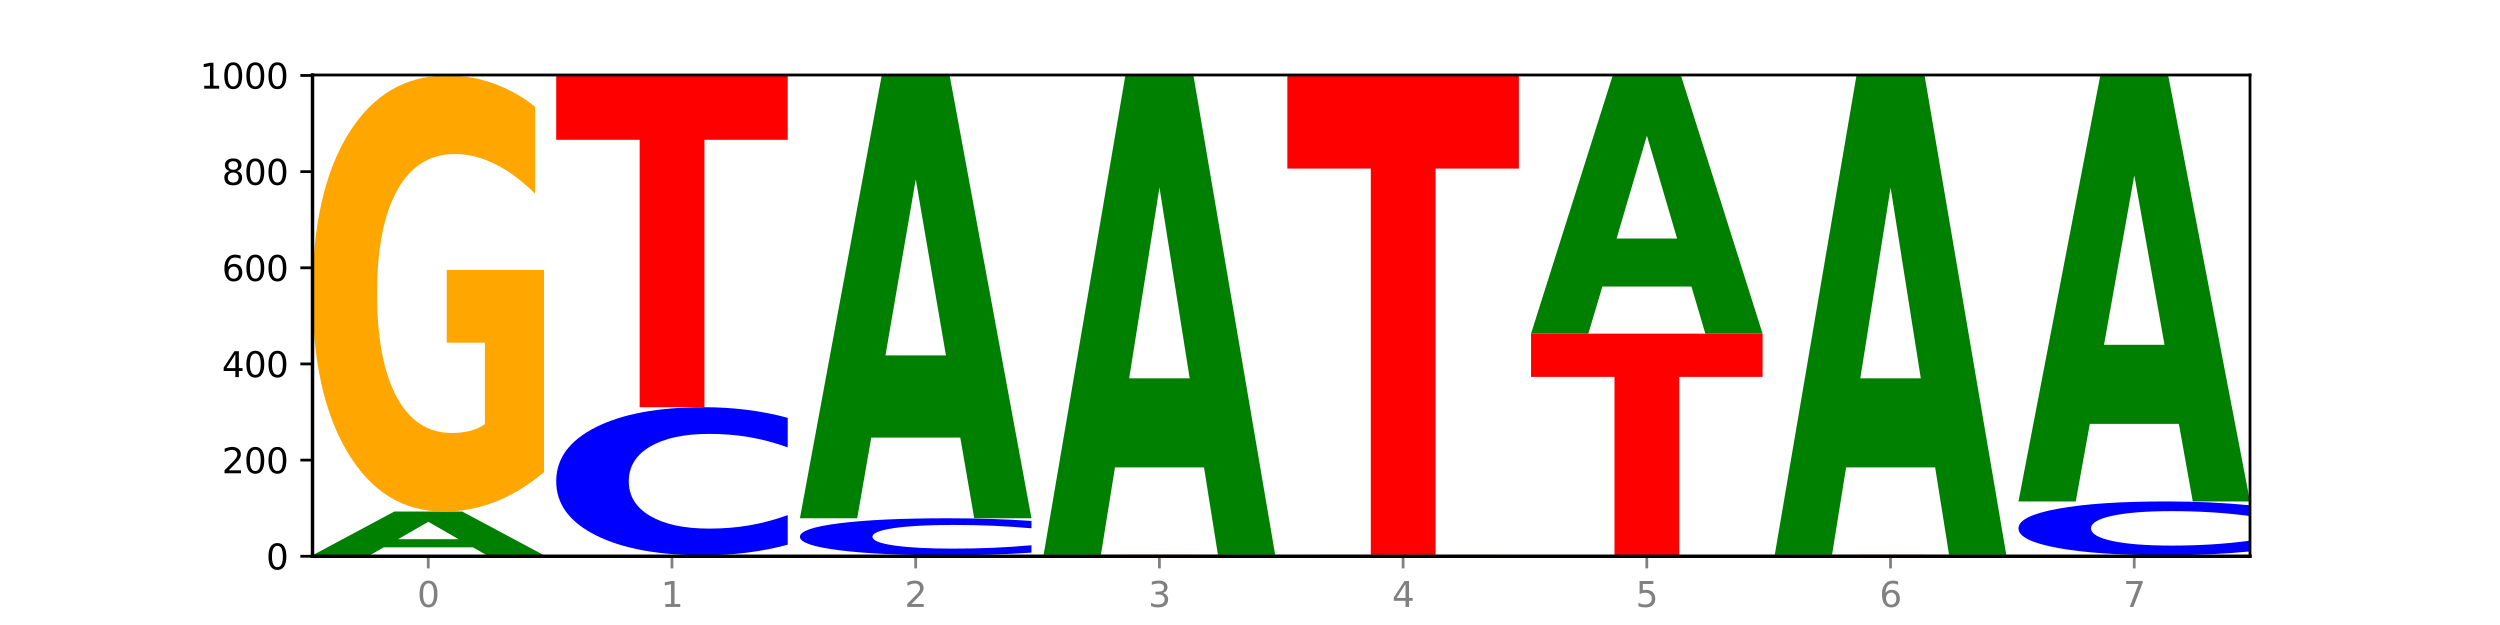 <?xml version="1.0" encoding="utf-8" standalone="no"?>
<!DOCTYPE svg PUBLIC "-//W3C//DTD SVG 1.1//EN"
  "http://www.w3.org/Graphics/SVG/1.1/DTD/svg11.dtd">
<svg xmlns:xlink="http://www.w3.org/1999/xlink" width="720pt" height="180pt" viewBox="0 0 720 180" xmlns="http://www.w3.org/2000/svg" version="1.1">
 <defs>
  <style type="text/css">*{stroke-linejoin: round; stroke-linecap: butt}</style>
 </defs>
 <g id="figure_1">
  <g id="patch_1">
   <path d="M 0 180 
L 720 180 
L 720 0 
L 0 0 
z
" style="fill: #ffffff"/>
  </g>
  <g id="axes_1">
   <g id="patch_2">
    <path d="M 90 160.2 
L 648 160.2 
L 648 21.6 
L 90 21.6 
z
" style="fill: #ffffff"/>
   </g>
   <g id="line2d_1">
    <path d="M 90 160.2 
L 648 160.2 
" clip-path="url(#p4ffe44309b)" style="fill: none; stroke: #000000; stroke-width: 0.5; stroke-linecap: square"/>
   </g>
   <g id="patch_3">
    <path d="M 156.679 160.19 
Q 151.102 160.195 145.07 160.197 
Q 139.039 160.2 132.47 160.2 
Q 112.882 160.2 101.441 160.181 
Q 90 160.163 90 160.131 
Q 90 160.099 101.441 160.08 
Q 112.882 160.062 132.47 160.062 
Q 139.039 160.062 145.07 160.064 
Q 151.102 160.067 156.679 160.071 
L 156.679 160.099 
Q 151.051 160.093 145.591 160.09 
Q 140.131 160.086 134.1 160.086 
Q 123.281 160.086 117.082 160.098 
Q 110.899 160.11 110.899 160.131 
Q 110.899 160.151 117.082 160.163 
Q 123.281 160.175 134.1 160.175 
Q 140.131 160.175 145.591 160.172 
Q 151.051 160.169 156.679 160.162 
L 156.679 160.19 
z
" clip-path="url(#p4ffe44309b)" style="fill: #0000ff"/>
   </g>
   <g id="patch_4">
    <path d="M 90 159.923 
L 156.679 159.923 
L 156.679 159.95 
L 132.69 159.95 
L 132.69 160.062 
L 114.036 160.062 
L 114.036 159.95 
L 90 159.95 
L 90 159.923 
z
" clip-path="url(#p4ffe44309b)" style="fill: #ff0000"/>
   </g>
   <g id="patch_5">
    <path d="M 136.189 157.628 
L 110.545 157.628 
L 106.496 159.923 
L 90 159.923 
L 113.558 147.323 
L 133.121 147.323 
L 156.679 159.923 
L 140.197 159.923 
L 136.189 157.628 
z
M 114.635 155.289 
L 132.058 155.289 
L 123.36 150.277 
L 114.635 155.289 
z
" clip-path="url(#p4ffe44309b)" style="fill: #008000"/>
   </g>
   <g id="patch_6">
    <path d="M 156.679 135.961 
Q 149.955 141.642 142.722 144.495 
Q 135.489 147.323 127.778 147.323 
Q 110.353 147.323 100.177 130.409 
Q 90 113.495 90 84.57 
Q 90 55.307 100.356 38.523 
Q 110.727 21.738 128.764 21.738 
Q 135.713 21.738 142.079 24.021 
Q 148.46 26.278 154.109 30.74 
L 154.109 55.774 
Q 148.281 50.041 142.513 47.213 
Q 136.744 44.36 130.946 44.36 
Q 120.216 44.36 114.403 54.788 
Q 108.59 65.191 108.59 84.57 
Q 108.59 103.767 114.194 114.247 
Q 119.798 124.702 130.109 124.702 
Q 132.919 124.702 135.325 124.105 
Q 137.731 123.482 139.643 122.185 
L 139.643 98.682 
L 128.66 98.682 
L 128.66 77.747 
L 156.679 77.747 
L 156.679 135.961 
z
" clip-path="url(#p4ffe44309b)" style="fill: #ffa600"/>
   </g>
   <g id="patch_7">
    <path d="M 206.377 160.175 
L 180.734 160.175 
L 176.685 160.2 
L 160.189 160.2 
L 183.747 160.062 
L 203.31 160.062 
L 226.868 160.2 
L 210.386 160.2 
L 206.377 160.175 
z
M 184.824 160.149 
L 202.247 160.149 
L 193.549 160.094 
L 184.824 160.149 
z
" clip-path="url(#p4ffe44309b)" style="fill: #008000"/>
   </g>
   <g id="patch_8">
    <path d="M 226.868 160.049 
Q 220.143 160.055 212.91 160.058 
Q 205.678 160.062 197.967 160.062 
Q 180.542 160.062 170.365 160.043 
Q 160.189 160.024 160.189 159.992 
Q 160.189 159.96 170.545 159.942 
Q 180.916 159.923 198.953 159.923 
Q 205.902 159.923 212.268 159.926 
Q 218.649 159.928 224.298 159.933 
L 224.298 159.961 
Q 218.47 159.954 212.701 159.951 
Q 206.933 159.948 201.135 159.948 
Q 190.405 159.948 184.592 159.96 
Q 178.779 159.971 178.779 159.992 
Q 178.779 160.014 184.383 160.025 
Q 189.987 160.037 200.298 160.037 
Q 203.107 160.037 205.513 160.036 
Q 207.919 160.035 209.832 160.034 
L 209.832 160.008 
L 198.848 160.008 
L 198.848 159.985 
L 226.868 159.985 
L 226.868 160.049 
z
" clip-path="url(#p4ffe44309b)" style="fill: #ffa600"/>
   </g>
   <g id="patch_9">
    <path d="M 226.868 156.866 
Q 221.29 158.381 215.259 159.148 
Q 209.228 159.923 202.659 159.923 
Q 183.07 159.923 171.629 154.179 
Q 160.189 148.436 160.189 138.613 
Q 160.189 128.756 171.629 123.021 
Q 183.07 117.277 202.659 117.277 
Q 209.228 117.277 215.259 118.052 
Q 221.29 118.819 226.868 120.334 
L 226.868 128.835 
Q 221.24 126.826 215.78 125.892 
Q 210.32 124.959 204.289 124.959 
Q 193.47 124.959 187.27 128.597 
Q 181.088 132.226 181.088 138.613 
Q 181.088 144.974 187.27 148.612 
Q 193.47 152.241 204.289 152.241 
Q 210.32 152.241 215.78 151.308 
Q 221.24 150.365 226.868 148.356 
L 226.868 156.866 
z
" clip-path="url(#p4ffe44309b)" style="fill: #0000ff"/>
   </g>
   <g id="patch_10">
    <path d="M 160.189 21.6 
L 226.868 21.6 
L 226.868 40.26 
L 202.879 40.26 
L 202.879 117.277 
L 184.224 117.277 
L 184.224 40.26 
L 160.189 40.26 
L 160.189 21.6 
z
" clip-path="url(#p4ffe44309b)" style="fill: #ff0000"/>
   </g>
   <g id="patch_11">
    <path d="M 297.057 160.187 
Q 290.332 160.194 283.099 160.197 
Q 275.866 160.2 268.155 160.2 
Q 250.731 160.2 240.554 160.181 
Q 230.377 160.163 230.377 160.131 
Q 230.377 160.099 240.733 160.08 
Q 251.104 160.062 269.142 160.062 
Q 276.09 160.062 282.457 160.064 
Q 288.838 160.067 294.486 160.071 
L 294.486 160.099 
Q 288.658 160.093 282.89 160.09 
Q 277.122 160.086 271.323 160.086 
Q 260.594 160.086 254.781 160.098 
Q 248.967 160.109 248.967 160.131 
Q 248.967 160.152 254.571 160.164 
Q 260.175 160.175 270.487 160.175 
Q 273.296 160.175 275.702 160.174 
Q 278.108 160.174 280.021 160.172 
L 280.021 160.146 
L 269.037 160.146 
L 269.037 160.123 
L 297.057 160.123 
L 297.057 160.187 
z
" clip-path="url(#p4ffe44309b)" style="fill: #ffa600"/>
   </g>
   <g id="patch_12">
    <path d="M 230.377 159.923 
L 297.057 159.923 
L 297.057 159.95 
L 273.068 159.95 
L 273.068 160.062 
L 254.413 160.062 
L 254.413 159.95 
L 230.377 159.95 
L 230.377 159.923 
z
" clip-path="url(#p4ffe44309b)" style="fill: #ff0000"/>
   </g>
   <g id="patch_13">
    <path d="M 297.057 159.159 
Q 291.479 159.538 285.448 159.729 
Q 279.417 159.923 272.848 159.923 
Q 253.259 159.923 241.818 158.487 
Q 230.377 157.051 230.377 154.596 
Q 230.377 152.131 241.818 150.697 
Q 253.259 149.262 272.848 149.262 
Q 279.417 149.262 285.448 149.455 
Q 291.479 149.647 297.057 150.026 
L 297.057 152.151 
Q 291.429 151.649 285.969 151.415 
Q 280.509 151.182 274.477 151.182 
Q 263.658 151.182 257.459 152.092 
Q 251.277 152.999 251.277 154.596 
Q 251.277 156.186 257.459 157.095 
Q 263.658 158.003 274.477 158.003 
Q 280.509 158.003 285.969 157.769 
Q 291.429 157.534 297.057 157.031 
L 297.057 159.159 
z
" clip-path="url(#p4ffe44309b)" style="fill: #0000ff"/>
   </g>
   <g id="patch_14">
    <path d="M 276.566 126.031 
L 250.922 126.031 
L 246.873 149.262 
L 230.377 149.262 
L 253.935 21.738 
L 273.499 21.738 
L 297.057 149.262 
L 280.574 149.262 
L 276.566 126.031 
z
M 255.012 102.363 
L 272.435 102.363 
L 263.737 51.638 
L 255.012 102.363 
z
" clip-path="url(#p4ffe44309b)" style="fill: #008000"/>
   </g>
   <g id="patch_15">
    <path d="M 367.245 160.19 
Q 361.668 160.195 355.636 160.197 
Q 349.605 160.2 343.036 160.2 
Q 323.448 160.2 312.007 160.181 
Q 300.566 160.163 300.566 160.131 
Q 300.566 160.099 312.007 160.08 
Q 323.448 160.062 343.036 160.062 
Q 349.605 160.062 355.636 160.064 
Q 361.668 160.067 367.245 160.071 
L 367.245 160.099 
Q 361.617 160.093 356.157 160.09 
Q 350.697 160.086 344.666 160.086 
Q 333.847 160.086 327.648 160.098 
Q 321.465 160.11 321.465 160.131 
Q 321.465 160.151 327.648 160.163 
Q 333.847 160.175 344.666 160.175 
Q 350.697 160.175 356.157 160.172 
Q 361.617 160.169 367.245 160.162 
L 367.245 160.19 
z
" clip-path="url(#p4ffe44309b)" style="fill: #0000ff"/>
   </g>
   <g id="patch_16">
    <path d="M 367.245 160.049 
Q 360.521 160.055 353.288 160.058 
Q 346.055 160.062 338.344 160.062 
Q 320.919 160.062 310.743 160.043 
Q 300.566 160.024 300.566 159.992 
Q 300.566 159.96 310.922 159.942 
Q 321.293 159.923 339.33 159.923 
Q 346.279 159.923 352.645 159.926 
Q 359.026 159.928 364.675 159.933 
L 364.675 159.961 
Q 358.847 159.954 353.079 159.951 
Q 347.31 159.948 341.512 159.948 
Q 330.782 159.948 324.969 159.96 
Q 319.156 159.971 319.156 159.992 
Q 319.156 160.014 324.76 160.025 
Q 330.364 160.037 340.675 160.037 
Q 343.485 160.037 345.891 160.036 
Q 348.297 160.035 350.209 160.034 
L 350.209 160.008 
L 339.226 160.008 
L 339.226 159.985 
L 367.245 159.985 
L 367.245 160.049 
z
" clip-path="url(#p4ffe44309b)" style="fill: #ffa600"/>
   </g>
   <g id="patch_17">
    <path d="M 300.566 159.785 
L 367.245 159.785 
L 367.245 159.812 
L 343.256 159.812 
L 343.256 159.923 
L 324.602 159.923 
L 324.602 159.812 
L 300.566 159.812 
L 300.566 159.785 
z
" clip-path="url(#p4ffe44309b)" style="fill: #ff0000"/>
   </g>
   <g id="patch_18">
    <path d="M 346.755 134.612 
L 321.111 134.612 
L 317.062 159.785 
L 300.566 159.785 
L 324.124 21.6 
L 343.687 21.6 
L 367.245 159.785 
L 350.763 159.785 
L 346.755 134.612 
z
M 325.201 108.965 
L 342.624 108.965 
L 333.926 53.999 
L 325.201 108.965 
z
" clip-path="url(#p4ffe44309b)" style="fill: #008000"/>
   </g>
   <g id="patch_19">
    <path d="M 416.943 160.175 
L 391.3 160.175 
L 387.251 160.2 
L 370.755 160.2 
L 394.313 160.062 
L 413.876 160.062 
L 437.434 160.2 
L 420.952 160.2 
L 416.943 160.175 
z
M 395.39 160.149 
L 412.813 160.149 
L 404.115 160.094 
L 395.39 160.149 
z
" clip-path="url(#p4ffe44309b)" style="fill: #008000"/>
   </g>
   <g id="patch_20">
    <path d="M 437.434 160.052 
Q 431.856 160.057 425.825 160.059 
Q 419.794 160.062 413.225 160.062 
Q 393.636 160.062 382.196 160.043 
Q 370.755 160.024 370.755 159.992 
Q 370.755 159.96 382.196 159.942 
Q 393.636 159.923 413.225 159.923 
Q 419.794 159.923 425.825 159.926 
Q 431.856 159.928 437.434 159.933 
L 437.434 159.961 
Q 431.806 159.954 426.346 159.951 
Q 420.886 159.948 414.855 159.948 
Q 404.036 159.948 397.836 159.96 
Q 391.654 159.972 391.654 159.992 
Q 391.654 160.013 397.836 160.025 
Q 404.036 160.037 414.855 160.037 
Q 420.886 160.037 426.346 160.034 
Q 431.806 160.031 437.434 160.024 
L 437.434 160.052 
z
" clip-path="url(#p4ffe44309b)" style="fill: #0000ff"/>
   </g>
   <g id="patch_21">
    <path d="M 437.434 159.911 
Q 430.709 159.917 423.476 159.92 
Q 416.244 159.923 408.533 159.923 
Q 391.108 159.923 380.931 159.904 
Q 370.755 159.886 370.755 159.854 
Q 370.755 159.822 381.111 159.803 
Q 391.482 159.785 409.519 159.785 
Q 416.468 159.785 422.834 159.787 
Q 429.215 159.79 434.864 159.795 
L 434.864 159.822 
Q 429.036 159.816 423.267 159.813 
Q 417.499 159.81 411.701 159.81 
Q 400.971 159.81 395.158 159.821 
Q 389.345 159.833 389.345 159.854 
Q 389.345 159.875 394.949 159.887 
Q 400.553 159.898 410.864 159.898 
Q 413.673 159.898 416.079 159.897 
Q 418.485 159.897 420.398 159.895 
L 420.398 159.869 
L 409.414 159.869 
L 409.414 159.846 
L 437.434 159.846 
L 437.434 159.911 
z
" clip-path="url(#p4ffe44309b)" style="fill: #ffa600"/>
   </g>
   <g id="patch_22">
    <path d="M 370.755 21.6 
L 437.434 21.6 
L 437.434 48.55 
L 413.445 48.55 
L 413.445 159.785 
L 394.79 159.785 
L 394.79 48.55 
L 370.755 48.55 
L 370.755 21.6 
z
" clip-path="url(#p4ffe44309b)" style="fill: #ff0000"/>
   </g>
   <g id="patch_23">
    <path d="M 507.623 160.19 
Q 502.045 160.195 496.014 160.197 
Q 489.983 160.2 483.414 160.2 
Q 463.825 160.2 452.384 160.181 
Q 440.943 160.163 440.943 160.131 
Q 440.943 160.099 452.384 160.08 
Q 463.825 160.062 483.414 160.062 
Q 489.983 160.062 496.014 160.064 
Q 502.045 160.067 507.623 160.071 
L 507.623 160.099 
Q 501.995 160.093 496.535 160.09 
Q 491.075 160.086 485.043 160.086 
Q 474.224 160.086 468.025 160.098 
Q 461.843 160.11 461.843 160.131 
Q 461.843 160.151 468.025 160.163 
Q 474.224 160.175 485.043 160.175 
Q 491.075 160.175 496.535 160.172 
Q 501.995 160.169 507.623 160.162 
L 507.623 160.19 
z
" clip-path="url(#p4ffe44309b)" style="fill: #0000ff"/>
   </g>
   <g id="patch_24">
    <path d="M 507.623 160.049 
Q 500.898 160.055 493.665 160.058 
Q 486.432 160.062 478.721 160.062 
Q 461.297 160.062 451.12 160.043 
Q 440.943 160.024 440.943 159.992 
Q 440.943 159.96 451.299 159.942 
Q 461.67 159.923 479.708 159.923 
Q 486.656 159.923 493.023 159.926 
Q 499.404 159.928 505.052 159.933 
L 505.052 159.961 
Q 499.224 159.954 493.456 159.951 
Q 487.688 159.948 481.889 159.948 
Q 471.16 159.948 465.347 159.96 
Q 459.533 159.971 459.533 159.992 
Q 459.533 160.014 465.137 160.025 
Q 470.741 160.037 481.053 160.037 
Q 483.862 160.037 486.268 160.036 
Q 488.674 160.035 490.587 160.034 
L 490.587 160.008 
L 479.603 160.008 
L 479.603 159.985 
L 507.623 159.985 
L 507.623 160.049 
z
" clip-path="url(#p4ffe44309b)" style="fill: #ffa600"/>
   </g>
   <g id="patch_25">
    <path d="M 440.943 96.092 
L 507.623 96.092 
L 507.623 108.541 
L 483.634 108.541 
L 483.634 159.923 
L 464.979 159.923 
L 464.979 108.541 
L 440.943 108.541 
L 440.943 96.092 
z
" clip-path="url(#p4ffe44309b)" style="fill: #ff0000"/>
   </g>
   <g id="patch_26">
    <path d="M 487.132 82.522 
L 461.488 82.522 
L 457.439 96.092 
L 440.943 96.092 
L 464.501 21.6 
L 484.065 21.6 
L 507.623 96.092 
L 491.14 96.092 
L 487.132 82.522 
z
M 465.578 68.697 
L 483.001 68.697 
L 474.303 39.066 
L 465.578 68.697 
z
" clip-path="url(#p4ffe44309b)" style="fill: #008000"/>
   </g>
   <g id="patch_27">
    <path d="M 577.811 160.19 
Q 572.234 160.195 566.203 160.197 
Q 560.171 160.2 553.603 160.2 
Q 534.014 160.2 522.573 160.181 
Q 511.132 160.163 511.132 160.131 
Q 511.132 160.099 522.573 160.08 
Q 534.014 160.062 553.603 160.062 
Q 560.171 160.062 566.203 160.064 
Q 572.234 160.067 577.811 160.071 
L 577.811 160.099 
Q 572.183 160.093 566.723 160.09 
Q 561.263 160.086 555.232 160.086 
Q 544.413 160.086 538.214 160.098 
Q 532.031 160.11 532.031 160.131 
Q 532.031 160.151 538.214 160.163 
Q 544.413 160.175 555.232 160.175 
Q 561.263 160.175 566.723 160.172 
Q 572.183 160.169 577.811 160.162 
L 577.811 160.19 
z
" clip-path="url(#p4ffe44309b)" style="fill: #0000ff"/>
   </g>
   <g id="patch_28">
    <path d="M 577.811 160.049 
Q 571.087 160.055 563.854 160.058 
Q 556.621 160.062 548.91 160.062 
Q 531.486 160.062 521.309 160.043 
Q 511.132 160.024 511.132 159.992 
Q 511.132 159.96 521.488 159.942 
Q 531.859 159.923 549.896 159.923 
Q 556.845 159.923 563.211 159.926 
Q 569.592 159.928 575.241 159.933 
L 575.241 159.961 
Q 569.413 159.954 563.645 159.951 
Q 557.876 159.948 552.078 159.948 
Q 541.348 159.948 535.535 159.96 
Q 529.722 159.971 529.722 159.992 
Q 529.722 160.014 535.326 160.025 
Q 540.93 160.037 551.241 160.037 
Q 554.051 160.037 556.457 160.036 
Q 558.863 160.035 560.775 160.034 
L 560.775 160.008 
L 549.792 160.008 
L 549.792 159.985 
L 577.811 159.985 
L 577.811 160.049 
z
" clip-path="url(#p4ffe44309b)" style="fill: #ffa600"/>
   </g>
   <g id="patch_29">
    <path d="M 511.132 159.785 
L 577.811 159.785 
L 577.811 159.812 
L 553.822 159.812 
L 553.822 159.923 
L 535.168 159.923 
L 535.168 159.812 
L 511.132 159.812 
L 511.132 159.785 
z
" clip-path="url(#p4ffe44309b)" style="fill: #ff0000"/>
   </g>
   <g id="patch_30">
    <path d="M 557.321 134.612 
L 531.677 134.612 
L 527.628 159.785 
L 511.132 159.785 
L 534.69 21.6 
L 554.253 21.6 
L 577.811 159.785 
L 561.329 159.785 
L 557.321 134.612 
z
M 535.767 108.965 
L 553.19 108.965 
L 544.492 53.999 
L 535.767 108.965 
z
" clip-path="url(#p4ffe44309b)" style="fill: #008000"/>
   </g>
   <g id="patch_31">
    <path d="M 648 160.187 
Q 641.275 160.194 634.042 160.197 
Q 626.81 160.2 619.099 160.2 
Q 601.674 160.2 591.497 160.181 
Q 581.321 160.163 581.321 160.131 
Q 581.321 160.099 591.677 160.08 
Q 602.048 160.062 620.085 160.062 
Q 627.034 160.062 633.4 160.064 
Q 639.781 160.067 645.43 160.071 
L 645.43 160.099 
Q 639.602 160.093 633.833 160.09 
Q 628.065 160.086 622.267 160.086 
Q 611.537 160.086 605.724 160.098 
Q 599.911 160.109 599.911 160.131 
Q 599.911 160.152 605.515 160.164 
Q 611.119 160.175 621.43 160.175 
Q 624.239 160.175 626.645 160.174 
Q 629.051 160.174 630.964 160.172 
L 630.964 160.146 
L 619.98 160.146 
L 619.98 160.123 
L 648 160.123 
L 648 160.187 
z
" clip-path="url(#p4ffe44309b)" style="fill: #ffa600"/>
   </g>
   <g id="patch_32">
    <path d="M 581.321 159.923 
L 648 159.923 
L 648 159.95 
L 624.011 159.95 
L 624.011 160.062 
L 605.356 160.062 
L 605.356 159.95 
L 581.321 159.95 
L 581.321 159.923 
z
" clip-path="url(#p4ffe44309b)" style="fill: #ff0000"/>
   </g>
   <g id="patch_33">
    <path d="M 648 158.811 
Q 642.422 159.362 636.391 159.641 
Q 630.36 159.923 623.791 159.923 
Q 604.202 159.923 592.762 157.834 
Q 581.321 155.746 581.321 152.174 
Q 581.321 148.589 592.762 146.504 
Q 604.202 144.415 623.791 144.415 
Q 630.36 144.415 636.391 144.697 
Q 642.422 144.976 648 145.527 
L 648 148.618 
Q 642.372 147.888 636.912 147.548 
Q 631.452 147.209 625.421 147.209 
Q 614.602 147.209 608.402 148.532 
Q 602.22 149.852 602.22 152.174 
Q 602.22 154.487 608.402 155.81 
Q 614.602 157.13 625.421 157.13 
Q 631.452 157.13 636.912 156.79 
Q 642.372 156.447 648 155.717 
L 648 158.811 
z
" clip-path="url(#p4ffe44309b)" style="fill: #0000ff"/>
   </g>
   <g id="patch_34">
    <path d="M 627.51 122.067 
L 601.866 122.067 
L 597.817 144.415 
L 581.321 144.415 
L 604.879 21.738 
L 624.442 21.738 
L 648 144.415 
L 631.518 144.415 
L 627.51 122.067 
z
M 605.956 99.299 
L 623.379 99.299 
L 614.681 50.502 
L 605.956 99.299 
z
" clip-path="url(#p4ffe44309b)" style="fill: #008000"/>
   </g>
   <g id="matplotlib.axis_1">
    <g id="xtick_1">
     <g id="line2d_2">
      <defs>
       <path id="mb525040bce" d="M 0 0 
L 0 3.5 
" style="stroke: #808080; stroke-width: 0.8"/>
      </defs>
      <g>
       <use xlink:href="#mb525040bce" x="123.34" y="160.2" style="fill: #808080; stroke: #808080; stroke-width: 0.8"/>
      </g>
     </g>
     <g id="text_1">
      <!-- 0 -->
      <g style="fill: #808080" transform="translate(120.158 174.798) scale(0.1 -0.1)">
       <defs>
        <path id="DejaVuSans-30" d="M 2034 4250 
Q 1547 4250 1301 3770 
Q 1056 3291 1056 2328 
Q 1056 1369 1301 889 
Q 1547 409 2034 409 
Q 2525 409 2770 889 
Q 3016 1369 3016 2328 
Q 3016 3291 2770 3770 
Q 2525 4250 2034 4250 
z
M 2034 4750 
Q 2819 4750 3233 4129 
Q 3647 3509 3647 2328 
Q 3647 1150 3233 529 
Q 2819 -91 2034 -91 
Q 1250 -91 836 529 
Q 422 1150 422 2328 
Q 422 3509 836 4129 
Q 1250 4750 2034 4750 
z
" transform="scale(0.016)"/>
       </defs>
       <use xlink:href="#DejaVuSans-30"/>
      </g>
     </g>
    </g>
    <g id="xtick_2">
     <g id="line2d_3">
      <g>
       <use xlink:href="#mb525040bce" x="193.528" y="160.2" style="fill: #808080; stroke: #808080; stroke-width: 0.8"/>
      </g>
     </g>
     <g id="text_2">
      <!-- 1 -->
      <g style="fill: #808080" transform="translate(190.347 174.798) scale(0.1 -0.1)">
       <defs>
        <path id="DejaVuSans-31" d="M 794 531 
L 1825 531 
L 1825 4091 
L 703 3866 
L 703 4441 
L 1819 4666 
L 2450 4666 
L 2450 531 
L 3481 531 
L 3481 0 
L 794 0 
L 794 531 
z
" transform="scale(0.016)"/>
       </defs>
       <use xlink:href="#DejaVuSans-31"/>
      </g>
     </g>
    </g>
    <g id="xtick_3">
     <g id="line2d_4">
      <g>
       <use xlink:href="#mb525040bce" x="263.717" y="160.2" style="fill: #808080; stroke: #808080; stroke-width: 0.8"/>
      </g>
     </g>
     <g id="text_3">
      <!-- 2 -->
      <g style="fill: #808080" transform="translate(260.536 174.798) scale(0.1 -0.1)">
       <defs>
        <path id="DejaVuSans-32" d="M 1228 531 
L 3431 531 
L 3431 0 
L 469 0 
L 469 531 
Q 828 903 1448 1529 
Q 2069 2156 2228 2338 
Q 2531 2678 2651 2914 
Q 2772 3150 2772 3378 
Q 2772 3750 2511 3984 
Q 2250 4219 1831 4219 
Q 1534 4219 1204 4116 
Q 875 4013 500 3803 
L 500 4441 
Q 881 4594 1212 4672 
Q 1544 4750 1819 4750 
Q 2544 4750 2975 4387 
Q 3406 4025 3406 3419 
Q 3406 3131 3298 2873 
Q 3191 2616 2906 2266 
Q 2828 2175 2409 1742 
Q 1991 1309 1228 531 
z
" transform="scale(0.016)"/>
       </defs>
       <use xlink:href="#DejaVuSans-32"/>
      </g>
     </g>
    </g>
    <g id="xtick_4">
     <g id="line2d_5">
      <g>
       <use xlink:href="#mb525040bce" x="333.906" y="160.2" style="fill: #808080; stroke: #808080; stroke-width: 0.8"/>
      </g>
     </g>
     <g id="text_4">
      <!-- 3 -->
      <g style="fill: #808080" transform="translate(330.724 174.798) scale(0.1 -0.1)">
       <defs>
        <path id="DejaVuSans-33" d="M 2597 2516 
Q 3050 2419 3304 2112 
Q 3559 1806 3559 1356 
Q 3559 666 3084 287 
Q 2609 -91 1734 -91 
Q 1441 -91 1130 -33 
Q 819 25 488 141 
L 488 750 
Q 750 597 1062 519 
Q 1375 441 1716 441 
Q 2309 441 2620 675 
Q 2931 909 2931 1356 
Q 2931 1769 2642 2001 
Q 2353 2234 1838 2234 
L 1294 2234 
L 1294 2753 
L 1863 2753 
Q 2328 2753 2575 2939 
Q 2822 3125 2822 3475 
Q 2822 3834 2567 4026 
Q 2313 4219 1838 4219 
Q 1578 4219 1281 4162 
Q 984 4106 628 3988 
L 628 4550 
Q 988 4650 1302 4700 
Q 1616 4750 1894 4750 
Q 2613 4750 3031 4423 
Q 3450 4097 3450 3541 
Q 3450 3153 3228 2886 
Q 3006 2619 2597 2516 
z
" transform="scale(0.016)"/>
       </defs>
       <use xlink:href="#DejaVuSans-33"/>
      </g>
     </g>
    </g>
    <g id="xtick_5">
     <g id="line2d_6">
      <g>
       <use xlink:href="#mb525040bce" x="404.094" y="160.2" style="fill: #808080; stroke: #808080; stroke-width: 0.8"/>
      </g>
     </g>
     <g id="text_5">
      <!-- 4 -->
      <g style="fill: #808080" transform="translate(400.913 174.798) scale(0.1 -0.1)">
       <defs>
        <path id="DejaVuSans-34" d="M 2419 4116 
L 825 1625 
L 2419 1625 
L 2419 4116 
z
M 2253 4666 
L 3047 4666 
L 3047 1625 
L 3713 1625 
L 3713 1100 
L 3047 1100 
L 3047 0 
L 2419 0 
L 2419 1100 
L 313 1100 
L 313 1709 
L 2253 4666 
z
" transform="scale(0.016)"/>
       </defs>
       <use xlink:href="#DejaVuSans-34"/>
      </g>
     </g>
    </g>
    <g id="xtick_6">
     <g id="line2d_7">
      <g>
       <use xlink:href="#mb525040bce" x="474.283" y="160.2" style="fill: #808080; stroke: #808080; stroke-width: 0.8"/>
      </g>
     </g>
     <g id="text_6">
      <!-- 5 -->
      <g style="fill: #808080" transform="translate(471.102 174.798) scale(0.1 -0.1)">
       <defs>
        <path id="DejaVuSans-35" d="M 691 4666 
L 3169 4666 
L 3169 4134 
L 1269 4134 
L 1269 2991 
Q 1406 3038 1543 3061 
Q 1681 3084 1819 3084 
Q 2600 3084 3056 2656 
Q 3513 2228 3513 1497 
Q 3513 744 3044 326 
Q 2575 -91 1722 -91 
Q 1428 -91 1123 -41 
Q 819 9 494 109 
L 494 744 
Q 775 591 1075 516 
Q 1375 441 1709 441 
Q 2250 441 2565 725 
Q 2881 1009 2881 1497 
Q 2881 1984 2565 2268 
Q 2250 2553 1709 2553 
Q 1456 2553 1204 2497 
Q 953 2441 691 2322 
L 691 4666 
z
" transform="scale(0.016)"/>
       </defs>
       <use xlink:href="#DejaVuSans-35"/>
      </g>
     </g>
    </g>
    <g id="xtick_7">
     <g id="line2d_8">
      <g>
       <use xlink:href="#mb525040bce" x="544.472" y="160.2" style="fill: #808080; stroke: #808080; stroke-width: 0.8"/>
      </g>
     </g>
     <g id="text_7">
      <!-- 6 -->
      <g style="fill: #808080" transform="translate(541.29 174.798) scale(0.1 -0.1)">
       <defs>
        <path id="DejaVuSans-36" d="M 2113 2584 
Q 1688 2584 1439 2293 
Q 1191 2003 1191 1497 
Q 1191 994 1439 701 
Q 1688 409 2113 409 
Q 2538 409 2786 701 
Q 3034 994 3034 1497 
Q 3034 2003 2786 2293 
Q 2538 2584 2113 2584 
z
M 3366 4563 
L 3366 3988 
Q 3128 4100 2886 4159 
Q 2644 4219 2406 4219 
Q 1781 4219 1451 3797 
Q 1122 3375 1075 2522 
Q 1259 2794 1537 2939 
Q 1816 3084 2150 3084 
Q 2853 3084 3261 2657 
Q 3669 2231 3669 1497 
Q 3669 778 3244 343 
Q 2819 -91 2113 -91 
Q 1303 -91 875 529 
Q 447 1150 447 2328 
Q 447 3434 972 4092 
Q 1497 4750 2381 4750 
Q 2619 4750 2861 4703 
Q 3103 4656 3366 4563 
z
" transform="scale(0.016)"/>
       </defs>
       <use xlink:href="#DejaVuSans-36"/>
      </g>
     </g>
    </g>
    <g id="xtick_8">
     <g id="line2d_9">
      <g>
       <use xlink:href="#mb525040bce" x="614.66" y="160.2" style="fill: #808080; stroke: #808080; stroke-width: 0.8"/>
      </g>
     </g>
     <g id="text_8">
      <!-- 7 -->
      <g style="fill: #808080" transform="translate(611.479 174.798) scale(0.1 -0.1)">
       <defs>
        <path id="DejaVuSans-37" d="M 525 4666 
L 3525 4666 
L 3525 4397 
L 1831 0 
L 1172 0 
L 2766 4134 
L 525 4134 
L 525 4666 
z
" transform="scale(0.016)"/>
       </defs>
       <use xlink:href="#DejaVuSans-37"/>
      </g>
     </g>
    </g>
   </g>
   <g id="matplotlib.axis_2">
    <g id="ytick_1">
     <g id="line2d_10">
      <defs>
       <path id="m0ccda0ed99" d="M 0 0 
L -3.5 0 
" style="stroke: #000000; stroke-width: 0.8"/>
      </defs>
      <g>
       <use xlink:href="#m0ccda0ed99" x="90" y="160.2" style="stroke: #000000; stroke-width: 0.8"/>
      </g>
     </g>
     <g id="text_9">
      <!-- 0 -->
      <g transform="translate(76.638 163.999) scale(0.1 -0.1)">
       <use xlink:href="#DejaVuSans-30"/>
      </g>
     </g>
    </g>
    <g id="ytick_2">
     <g id="line2d_11">
      <g>
       <use xlink:href="#m0ccda0ed99" x="90" y="132.508" style="stroke: #000000; stroke-width: 0.8"/>
      </g>
     </g>
     <g id="text_10">
      <!-- 200 -->
      <g transform="translate(63.913 136.307) scale(0.1 -0.1)">
       <use xlink:href="#DejaVuSans-32"/>
       <use xlink:href="#DejaVuSans-30" x="63.623"/>
       <use xlink:href="#DejaVuSans-30" x="127.246"/>
      </g>
     </g>
    </g>
    <g id="ytick_3">
     <g id="line2d_12">
      <g>
       <use xlink:href="#m0ccda0ed99" x="90" y="104.815" style="stroke: #000000; stroke-width: 0.8"/>
      </g>
     </g>
     <g id="text_11">
      <!-- 400 -->
      <g transform="translate(63.913 108.615) scale(0.1 -0.1)">
       <use xlink:href="#DejaVuSans-34"/>
       <use xlink:href="#DejaVuSans-30" x="63.623"/>
       <use xlink:href="#DejaVuSans-30" x="127.246"/>
      </g>
     </g>
    </g>
    <g id="ytick_4">
     <g id="line2d_13">
      <g>
       <use xlink:href="#m0ccda0ed99" x="90" y="77.123" style="stroke: #000000; stroke-width: 0.8"/>
      </g>
     </g>
     <g id="text_12">
      <!-- 600 -->
      <g transform="translate(63.913 80.922) scale(0.1 -0.1)">
       <use xlink:href="#DejaVuSans-36"/>
       <use xlink:href="#DejaVuSans-30" x="63.623"/>
       <use xlink:href="#DejaVuSans-30" x="127.246"/>
      </g>
     </g>
    </g>
    <g id="ytick_5">
     <g id="line2d_14">
      <g>
       <use xlink:href="#m0ccda0ed99" x="90" y="49.431" style="stroke: #000000; stroke-width: 0.8"/>
      </g>
     </g>
     <g id="text_13">
      <!-- 800 -->
      <g transform="translate(63.913 53.23) scale(0.1 -0.1)">
       <defs>
        <path id="DejaVuSans-38" d="M 2034 2216 
Q 1584 2216 1326 1975 
Q 1069 1734 1069 1313 
Q 1069 891 1326 650 
Q 1584 409 2034 409 
Q 2484 409 2743 651 
Q 3003 894 3003 1313 
Q 3003 1734 2745 1975 
Q 2488 2216 2034 2216 
z
M 1403 2484 
Q 997 2584 770 2862 
Q 544 3141 544 3541 
Q 544 4100 942 4425 
Q 1341 4750 2034 4750 
Q 2731 4750 3128 4425 
Q 3525 4100 3525 3541 
Q 3525 3141 3298 2862 
Q 3072 2584 2669 2484 
Q 3125 2378 3379 2068 
Q 3634 1759 3634 1313 
Q 3634 634 3220 271 
Q 2806 -91 2034 -91 
Q 1263 -91 848 271 
Q 434 634 434 1313 
Q 434 1759 690 2068 
Q 947 2378 1403 2484 
z
M 1172 3481 
Q 1172 3119 1398 2916 
Q 1625 2713 2034 2713 
Q 2441 2713 2670 2916 
Q 2900 3119 2900 3481 
Q 2900 3844 2670 4047 
Q 2441 4250 2034 4250 
Q 1625 4250 1398 4047 
Q 1172 3844 1172 3481 
z
" transform="scale(0.016)"/>
       </defs>
       <use xlink:href="#DejaVuSans-38"/>
       <use xlink:href="#DejaVuSans-30" x="63.623"/>
       <use xlink:href="#DejaVuSans-30" x="127.246"/>
      </g>
     </g>
    </g>
    <g id="ytick_6">
     <g id="line2d_15">
      <g>
       <use xlink:href="#m0ccda0ed99" x="90" y="21.738" style="stroke: #000000; stroke-width: 0.8"/>
      </g>
     </g>
     <g id="text_14">
      <!-- 1000 -->
      <g transform="translate(57.55 25.538) scale(0.1 -0.1)">
       <use xlink:href="#DejaVuSans-31"/>
       <use xlink:href="#DejaVuSans-30" x="63.623"/>
       <use xlink:href="#DejaVuSans-30" x="127.246"/>
       <use xlink:href="#DejaVuSans-30" x="190.869"/>
      </g>
     </g>
    </g>
   </g>
   <g id="patch_35">
    <path d="M 90 160.2 
L 90 21.6 
" style="fill: none; stroke: #000000; stroke-linejoin: miter; stroke-linecap: square"/>
   </g>
   <g id="patch_36">
    <path d="M 648 160.2 
L 648 21.6 
" style="fill: none; stroke: #000000; stroke-width: 0.8; stroke-linejoin: miter; stroke-linecap: square"/>
   </g>
   <g id="patch_37">
    <path d="M 90 160.2 
L 648 160.2 
" style="fill: none; stroke: #000000; stroke-linejoin: miter; stroke-linecap: square"/>
   </g>
   <g id="patch_38">
    <path d="M 90 21.6 
L 648 21.6 
" style="fill: none; stroke: #000000; stroke-width: 0.8; stroke-linejoin: miter; stroke-linecap: square"/>
   </g>
  </g>
 </g>
 <defs>
  <clipPath id="p4ffe44309b">
   <rect x="90" y="21.6" width="558" height="138.6"/>
  </clipPath>
 </defs>
</svg>
